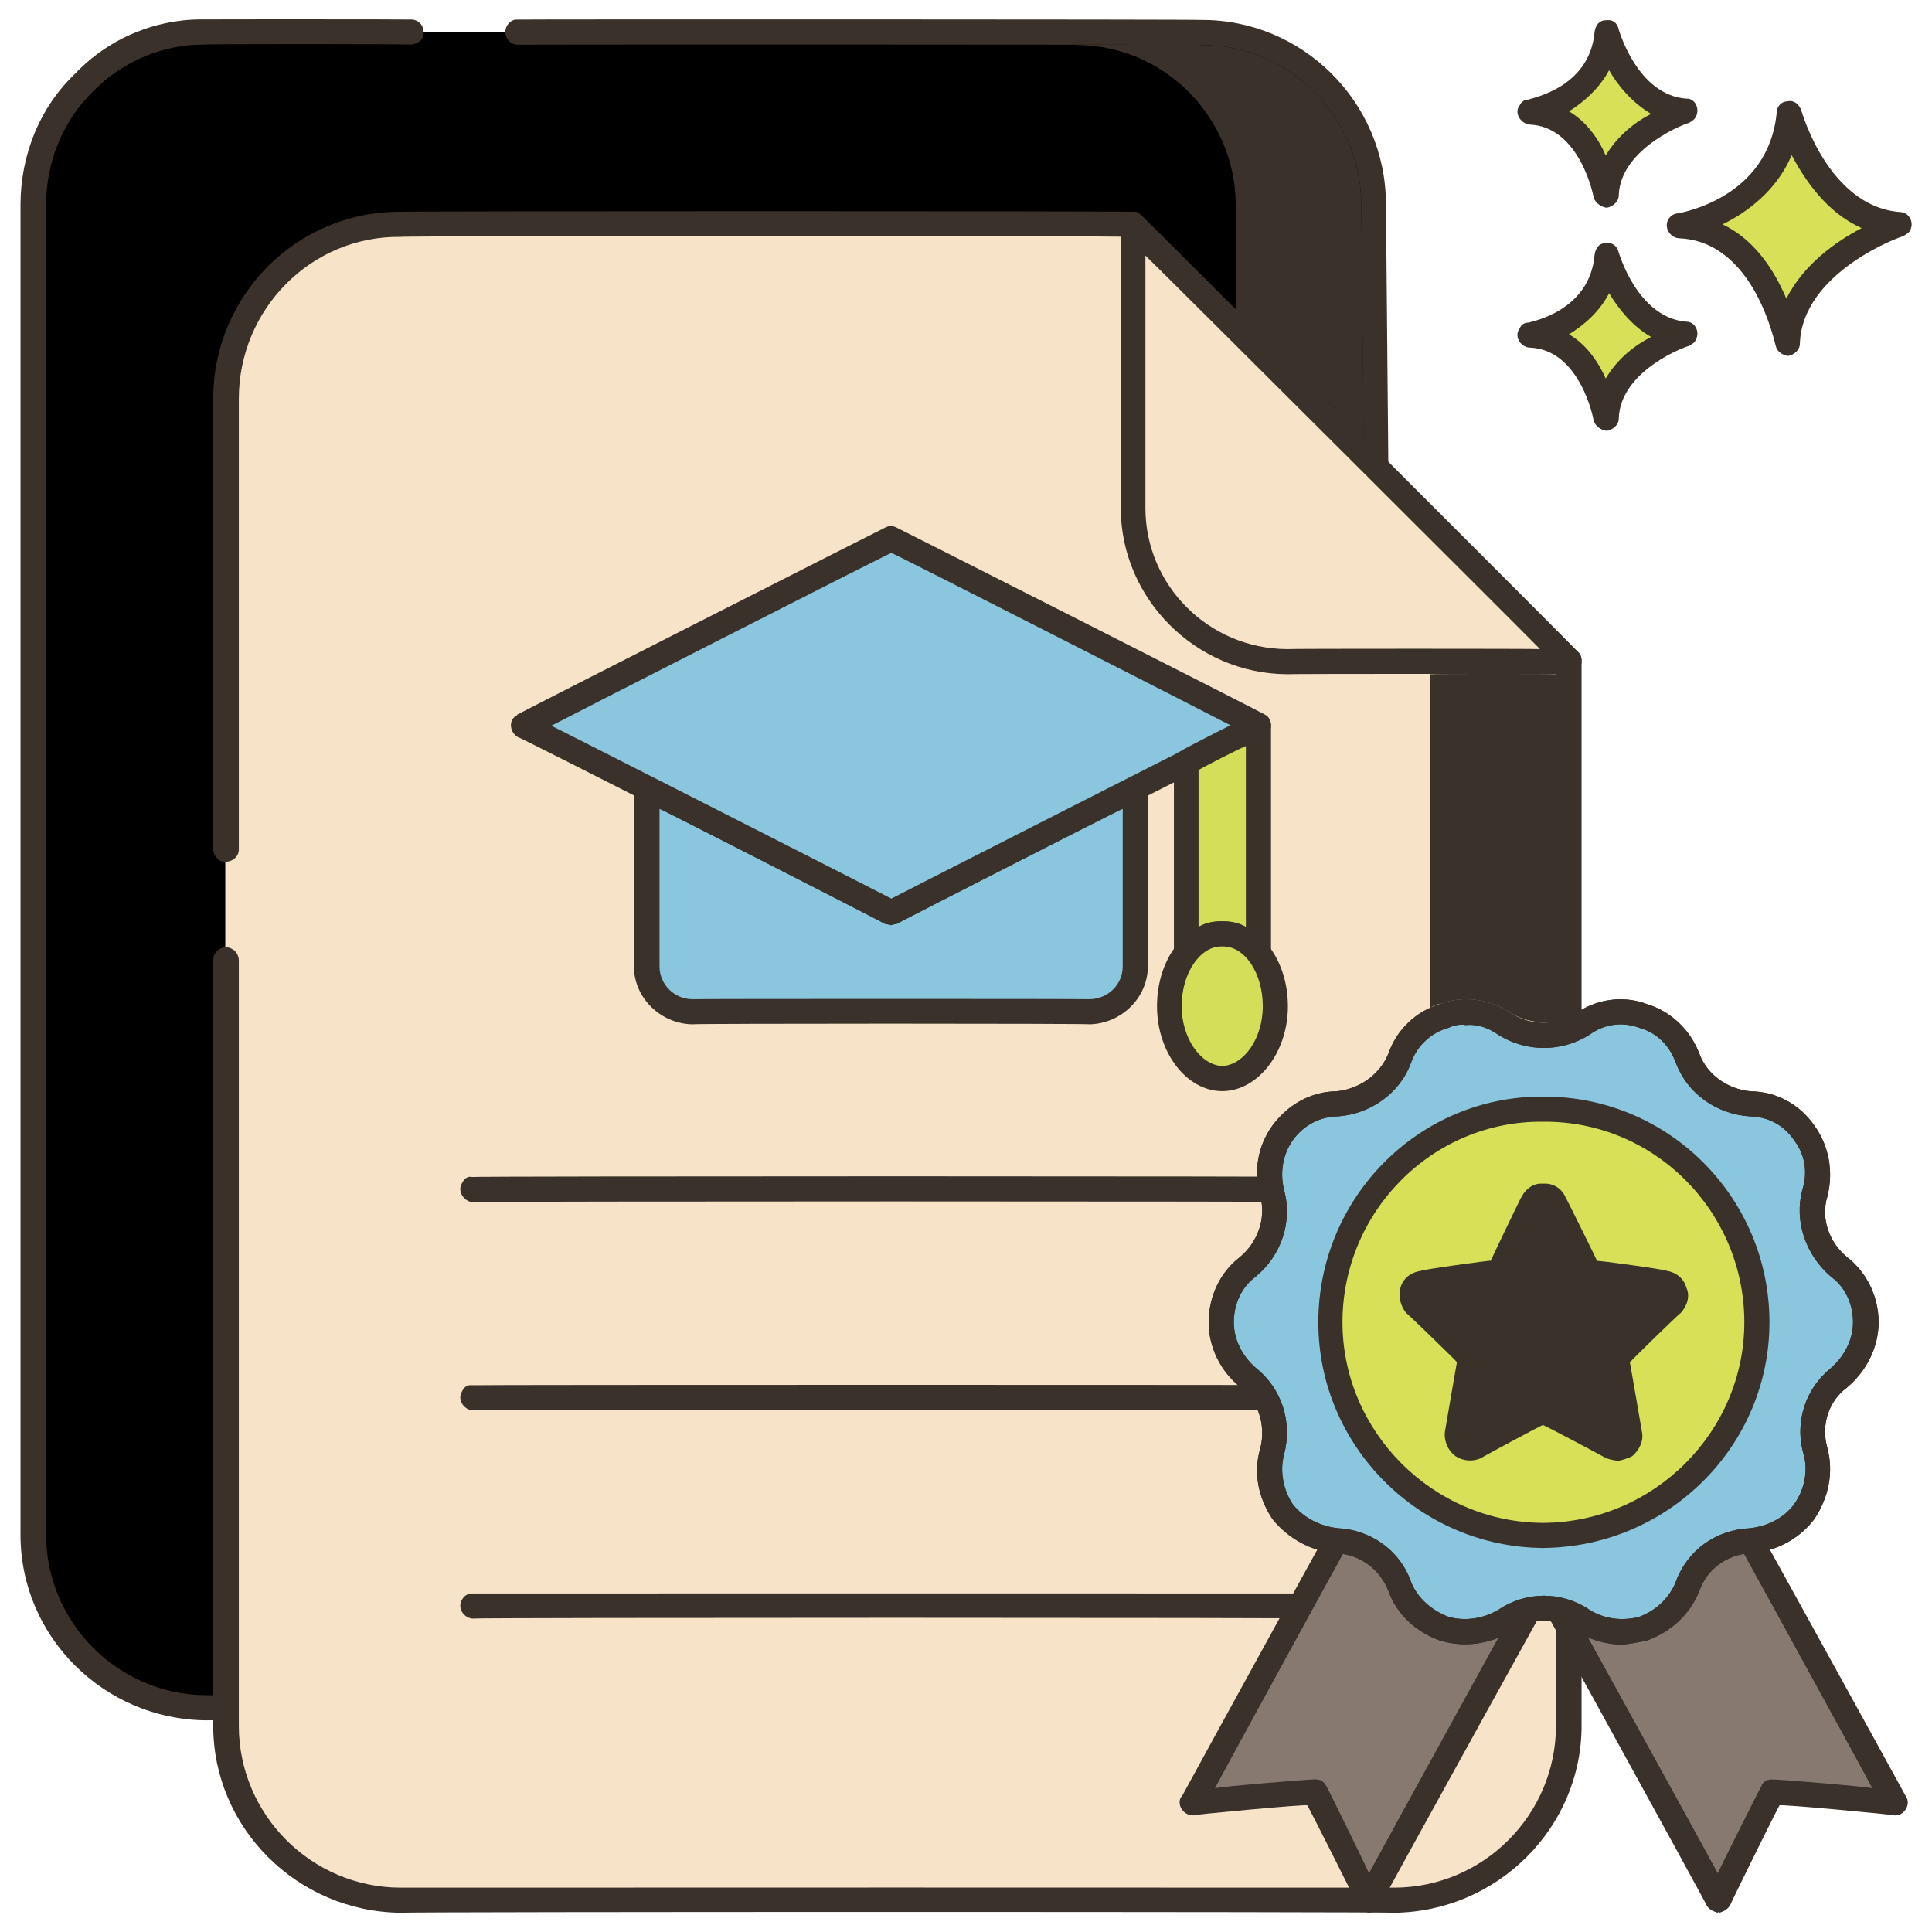<svg xmlns="http://www.w3.org/2000/svg" version="1.1" xmlns:xlink="http://www.w3.org/1999/xlink" width="100%" height="100%" id="svgWorkerArea" viewBox="0 0 400 400" xmlns:artdraw="https://artdraw.muisca.co" style="background: white;"><defs id="defsdoc"><pattern id="patternBool" x="0" y="0" width="10" height="10" patternUnits="userSpaceOnUse" patternTransform="rotate(35)"><circle cx="5" cy="5" r="4" style="stroke: none;fill: #ff000070;"></circle></pattern></defs><g id="fileImp-991056959" class="cosito"><path id="pathImp-584060167" class="grouped" d="M85.046 6.644C85.046 6.592 42.646 6.492 42.646 6.623 23.046 6.492 6.946 22.492 6.946 42.408 6.946 42.192 6.946 317.692 6.946 317.791 6.946 337.392 23.046 353.392 42.646 353.576 42.646 353.392 249.146 353.392 249.146 353.576 268.946 353.392 284.946 337.392 284.946 317.791 284.946 317.692 284.946 96.792 284.946 96.921 284.946 96.792 284.446 41.992 284.446 42.173 284.346 22.292 268.346 6.592 248.646 6.731 248.646 6.592 107.146 6.592 107.146 6.658 107.146 6.592 85.046 6.592 85.046 6.644 85.046 6.592 85.046 6.592 85.046 6.644"></path><path id="pathImp-131992809" class="grouped" style="fill:#3a312a; " d="M249.146 356.174C249.146 355.992 42.646 355.992 42.646 356.174 21.546 355.992 4.246 338.892 4.246 317.791 4.246 317.692 4.246 42.192 4.246 42.41 4.246 32.092 8.246 22.192 15.546 15.261 22.646 7.792 32.546 3.792 42.646 4.025 42.646 3.992 42.646 3.992 42.646 4.025 42.646 3.992 85.046 3.992 85.046 4.047 87.146 3.992 88.246 6.092 87.446 7.946 86.946 8.692 86.146 9.092 85.046 9.244 85.046 9.092 85.046 9.092 85.046 9.244 85.046 9.092 42.646 9.092 42.646 9.222 42.646 9.092 42.646 9.092 42.646 9.222 33.946 9.092 25.446 12.592 19.246 18.935 13.046 24.992 9.546 33.492 9.546 42.41 9.546 42.192 9.546 317.692 9.546 317.793 9.546 335.892 24.446 350.892 42.646 350.977 42.646 350.892 249.146 350.892 249.146 350.977 267.446 350.892 282.346 335.892 282.346 317.793 282.346 317.692 282.346 96.792 282.346 96.92 282.346 96.792 281.846 42.092 281.846 42.197 281.646 23.992 266.846 9.192 248.646 9.327 248.646 9.192 107.146 9.192 107.146 9.257 105.146 9.192 104.046 6.992 104.946 5.358 105.446 4.492 106.246 3.992 107.146 4.059 107.146 3.992 107.146 3.992 107.146 4.059 107.146 3.992 248.646 3.992 248.646 4.132 269.646 3.992 286.846 21.092 286.946 42.147 286.946 41.992 287.446 96.792 287.446 96.895 287.446 96.792 287.446 317.692 287.446 317.793 287.446 338.892 270.346 355.992 249.146 356.174 249.146 355.992 249.146 355.992 249.146 356.174"></path><path id="pathImp-308165905" class="grouped" style="fill:#3a312a; fill:#f7e3c7; " d="M46.646 198.793C46.646 198.692 46.646 357.192 46.646 357.293 46.646 377.192 62.946 393.392 82.946 393.42 82.946 393.392 288.646 393.392 288.646 393.42 308.646 393.392 324.846 377.192 324.846 357.293 324.846 357.192 324.846 136.492 324.846 136.765 324.846 136.492 234.546 46.192 234.546 46.448 234.546 46.192 82.946 46.192 82.946 46.448 62.946 46.192 46.646 62.492 46.646 82.576 46.646 82.492 46.646 198.692 46.646 198.793 46.646 198.692 46.646 198.692 46.646 198.793"></path><path id="pathImp-28661538" class="grouped" style="fill:#3a312a; fill:#f7e3c7; fill:#3a312a; " d="M288.646 396.018C288.646 395.792 82.946 395.792 82.946 396.018 61.546 395.792 44.146 378.492 44.146 357.293 44.146 357.192 44.146 198.692 44.146 198.793 44.146 196.692 46.446 195.392 48.146 196.543 48.746 196.792 49.446 197.792 49.446 198.793 49.446 198.692 49.446 357.192 49.446 357.293 49.446 375.692 64.446 390.792 82.946 390.821 82.946 390.792 288.646 390.792 288.646 390.821 307.146 390.792 322.146 375.692 322.146 357.293 322.146 357.192 322.146 137.792 322.146 137.839 322.146 137.792 233.446 48.792 233.446 49.045 233.446 48.792 82.946 48.792 82.946 49.045 64.446 48.792 49.446 63.992 49.446 82.574 49.446 82.492 49.446 175.792 49.446 175.897 49.446 177.792 47.246 178.992 45.446 178.147 44.646 177.492 44.146 176.692 44.146 175.897 44.146 175.792 44.146 82.492 44.146 82.574 44.146 61.092 61.546 43.692 82.946 43.849 82.946 43.692 234.546 43.692 234.546 43.849 235.146 43.692 235.746 43.992 236.246 44.612 236.246 44.492 326.646 134.792 326.646 134.929 327.146 135.292 327.446 135.992 327.446 136.767 327.446 136.492 327.446 357.192 327.446 357.297 327.446 378.492 309.946 395.792 288.646 396.018 288.646 395.792 288.646 395.792 288.646 396.018"></path><path id="pathImp-852226206" class="grouped" style="fill:#3a312a; fill:#f7e3c7; fill:#3a312a; fill:#3a312a; " d="M273.646 248.884C273.646 248.692 97.746 248.692 97.746 248.884 95.946 248.692 94.646 246.492 95.646 244.986 96.146 243.892 96.946 243.492 97.746 243.687 97.746 243.492 273.646 243.492 273.646 243.687 275.646 243.492 276.946 245.692 275.946 247.584 275.446 248.292 274.646 248.692 273.646 248.884 273.646 248.692 273.646 248.692 273.646 248.884M273.646 291.997C273.646 291.792 97.746 291.792 97.746 291.997 95.946 291.792 94.646 289.692 95.646 288.099 96.146 286.992 96.946 286.692 97.746 286.8 97.746 286.692 273.646 286.692 273.646 286.8 275.646 286.692 276.946 288.792 275.946 290.697 275.446 291.392 274.646 291.792 273.646 291.997 273.646 291.792 273.646 291.792 273.646 291.997M273.646 335.108C273.646 334.892 97.746 334.892 97.746 335.108 95.946 334.892 94.646 332.892 95.646 331.21 96.146 330.292 96.946 329.892 97.746 329.91 97.746 329.892 273.646 329.892 273.646 329.91 275.646 329.892 276.946 331.892 275.946 333.808 275.446 334.492 274.646 334.892 273.646 335.108 273.646 334.892 273.646 334.892 273.646 335.108"></path><path id="pathImp-748074935" class="grouped" style="fill:#3a312a; fill:#f7e3c7; fill:#3a312a; fill:#3a312a; fill:#f7e3c7; " d="M324.846 136.765C324.846 136.492 324.846 136.792 324.846 136.989 324.846 136.792 266.446 136.792 266.446 136.989 248.946 136.792 234.646 122.492 234.646 105.183 234.646 104.992 234.646 46.592 234.646 46.635 234.646 46.592 324.846 136.492 324.846 136.765 324.846 136.492 324.846 136.492 324.846 136.765"></path><path id="pathImp-223309440" class="grouped" style="fill:#3a312a; fill:#f7e3c7; fill:#3a312a; fill:#3a312a; fill:#f7e3c7; fill:#3a312a; " d="M324.846 139.587C324.846 139.492 266.446 139.492 266.446 139.587 247.646 139.492 232.046 123.992 232.046 105.183 232.046 104.992 232.046 46.592 232.046 46.635 232.046 44.492 234.146 43.192 235.946 44.388 236.146 44.292 236.246 44.492 236.546 44.797 236.546 44.692 326.646 134.792 326.646 134.927 327.146 135.292 327.446 135.992 327.446 136.765 327.446 136.492 327.446 136.792 327.446 136.989 327.446 138.292 326.146 139.492 324.846 139.587 324.846 139.492 324.846 139.492 324.846 139.587M237.146 52.908C237.146 52.792 237.146 104.992 237.146 105.183 237.146 121.192 250.246 134.292 266.446 134.39 266.446 134.292 318.846 134.292 318.846 134.39 318.846 134.292 237.146 52.792 237.146 52.908 237.146 52.792 237.146 52.792 237.146 52.908"></path><path id="pathImp-65868686" class="grouped" style="fill:#3a312a; fill:#f7e3c7; fill:#3a312a; fill:#3a312a; fill:#f7e3c7; fill:#3a312a; fill:#d7e057; " d="M370.146 23.55C370.146 23.492 376.146 45.292 393.146 46.496 393.146 46.292 370.446 54.192 370.146 71.099 370.146 70.992 365.646 47.492 347.846 46.744 347.846 46.592 368.646 43.292 370.146 23.55 370.146 23.492 370.146 23.492 370.146 23.55"></path><path id="pathImp-257768083" class="grouped" style="fill:#3a312a; fill:#f7e3c7; fill:#3a312a; fill:#3a312a; fill:#f7e3c7; fill:#3a312a; fill:#d7e057; fill:#3a312a; " d="M370.146 73.698C368.946 73.492 367.846 72.692 367.646 71.588 367.446 71.292 363.346 49.992 347.646 49.339 345.646 49.192 344.446 46.992 345.446 45.345 345.946 44.592 346.646 44.192 347.446 44.173 348.146 43.992 366.146 40.992 367.846 23.33 367.846 21.992 368.846 20.992 370.146 20.962 371.346 20.692 372.446 21.492 372.946 22.871 372.946 22.792 378.446 42.792 393.446 43.905 395.346 43.992 396.446 46.192 395.346 47.932 395.146 48.192 394.446 48.692 393.946 48.953 393.946 48.792 373.146 56.192 372.646 71.16 372.646 72.492 371.446 73.492 370.146 73.698 370.146 73.492 370.146 73.492 370.146 73.698M356.646 46.45C363.446 49.692 367.446 56.192 369.846 61.826 373.446 54.692 380.146 49.992 385.446 47.227 378.146 43.992 373.646 37.192 370.946 32.116 367.846 39.492 361.646 43.992 356.646 46.45 356.646 46.192 356.646 46.192 356.646 46.45"></path><path id="pathImp-835930886" class="grouped" style="fill:#3a312a; fill:#f7e3c7; fill:#3a312a; fill:#3a312a; fill:#f7e3c7; fill:#3a312a; fill:#d7e057; fill:#3a312a; fill:#d7e057; " d="M332.646 52.967C332.646 52.792 336.946 68.292 348.946 69.197 348.946 68.992 332.946 74.692 332.646 86.598 332.646 86.292 329.446 69.792 316.846 69.372 316.846 69.292 331.646 66.992 332.646 52.967 332.646 52.792 332.646 52.792 332.646 52.967"></path><path id="pathImp-139547791" class="grouped" style="fill:#3a312a; fill:#f7e3c7; fill:#3a312a; fill:#3a312a; fill:#f7e3c7; fill:#3a312a; fill:#d7e057; fill:#3a312a; fill:#d7e057; fill:#3a312a; " d="M332.646 89.197C331.346 88.992 330.346 88.292 329.946 87.083 329.946 86.792 327.146 72.292 316.646 71.967 314.646 71.792 313.446 69.492 314.646 67.973 314.946 67.192 315.646 66.792 316.446 66.801 316.946 66.592 329.146 64.492 330.146 52.747 330.346 51.292 331.146 50.292 332.446 50.377 333.846 50.092 334.846 50.992 335.146 52.286 335.146 52.192 338.946 65.792 349.146 66.606 350.946 66.592 352.146 68.792 350.946 70.632 350.846 70.992 350.146 71.292 349.646 71.655 349.646 71.492 335.446 76.492 335.146 86.659 335.146 87.992 333.946 88.992 332.646 89.197 332.646 88.992 332.646 88.992 332.646 89.197M324.846 69.228C328.446 71.292 330.946 74.992 332.446 78.373 334.846 74.292 338.446 71.492 341.846 69.76 337.846 67.492 334.946 63.692 333.146 60.709 331.146 64.592 327.946 67.292 324.846 69.228 324.846 69.192 324.846 69.192 324.846 69.228"></path><path id="pathImp-945044640" class="grouped" style="fill:#3a312a; fill:#f7e3c7; fill:#3a312a; fill:#3a312a; fill:#f7e3c7; fill:#3a312a; fill:#d7e057; fill:#3a312a; fill:#d7e057; fill:#3a312a; fill:#d7e057; " d="M332.646 6.786C332.646 6.692 336.946 22.092 348.946 23.018 348.946 22.792 332.946 28.292 332.646 40.419 332.646 40.192 329.446 23.692 316.846 23.193 316.846 23.092 331.646 20.692 332.646 6.786 332.646 6.692 332.646 6.692 332.646 6.786"></path><path id="pathImp-833152416" class="grouped" style="fill:#3a312a; fill:#f7e3c7; fill:#3a312a; fill:#3a312a; fill:#f7e3c7; fill:#3a312a; fill:#d7e057; fill:#3a312a; fill:#d7e057; fill:#3a312a; fill:#d7e057; fill:#3a312a; " d="M332.646 43.018C331.346 42.792 330.346 41.992 329.946 40.904 329.946 40.692 327.146 26.192 316.646 25.788 314.646 25.492 313.446 23.192 314.646 21.794 314.946 21.092 315.646 20.592 316.446 20.622 316.946 20.292 329.146 18.292 330.146 6.568 330.346 5.192 331.146 4.192 332.446 4.198 333.846 3.992 334.846 4.692 335.146 6.107 335.146 6.092 338.946 19.692 349.146 20.425 350.946 20.292 352.146 22.692 350.946 24.441 350.846 24.692 350.146 25.192 349.646 25.474 349.646 25.292 335.446 30.492 335.146 40.48 335.146 41.692 333.946 42.792 332.646 43.018 332.646 42.792 332.646 42.792 332.646 43.018M324.846 23.049C328.446 25.192 330.946 28.692 332.446 32.194 334.846 28.192 338.446 25.292 341.846 23.579 337.846 21.192 334.946 17.692 333.146 14.53 331.146 18.292 327.946 21.092 324.846 23.049 324.846 22.792 324.846 22.792 324.846 23.049"></path><path id="pathImp-860238429" class="grouped" style="fill:#3a312a; fill:#f7e3c7; fill:#3a312a; fill:#3a312a; fill:#f7e3c7; fill:#3a312a; fill:#d7e057; fill:#3a312a; fill:#d7e057; fill:#3a312a; fill:#d7e057; fill:#3a312a; fill:#87796f; " d="M283.446 393.42C283.446 393.392 272.146 370.892 272.146 371.031 272.146 370.892 246.746 372.992 246.746 373.269 246.746 372.992 291.146 292.392 291.146 292.655 291.146 292.392 327.846 312.692 327.846 312.805 327.846 312.692 283.446 393.392 283.446 393.42"></path><path id="pathImp-25984533" class="grouped" style="fill:#3a312a; fill:#f7e3c7; fill:#3a312a; fill:#3a312a; fill:#f7e3c7; fill:#3a312a; fill:#d7e057; fill:#3a312a; fill:#d7e057; fill:#3a312a; fill:#d7e057; fill:#3a312a; fill:#87796f; fill:#3a312a; " d="M283.446 396.02C283.446 395.792 283.446 395.792 283.446 396.02 282.446 395.792 281.446 395.292 281.146 394.579 281.146 394.392 270.646 373.492 270.646 373.775 270.646 373.492 247.046 375.692 247.046 375.859 245.146 375.892 243.646 373.892 244.446 372.175 244.646 371.992 244.646 371.892 244.646 372.017 244.646 371.892 288.946 291.292 288.946 291.401 289.646 289.892 291.146 289.492 292.446 290.378 292.446 290.292 329.146 310.392 329.146 310.529 330.346 311.192 330.846 312.692 330.146 314.058 330.146 313.892 285.646 394.392 285.646 394.674 285.146 395.392 284.446 395.792 283.446 396.02 283.446 395.792 283.446 395.792 283.446 396.02M272.146 368.433C273.346 368.292 274.146 368.892 274.646 369.874 274.646 369.692 283.446 387.692 283.446 387.822 283.446 387.692 324.146 313.692 324.146 313.826 324.146 313.692 292.146 295.892 292.146 296.183 292.146 295.892 251.546 369.992 251.546 370.253 251.546 369.992 271.946 368.292 271.946 368.441 272.146 368.292 272.146 368.292 272.146 368.433 272.146 368.292 272.146 368.292 272.146 368.433"></path><path id="pathImp-194571127" class="grouped" style="fill:#3a312a; fill:#f7e3c7; fill:#3a312a; fill:#3a312a; fill:#f7e3c7; fill:#3a312a; fill:#d7e057; fill:#3a312a; fill:#d7e057; fill:#3a312a; fill:#d7e057; fill:#3a312a; fill:#87796f; fill:#3a312a; fill:#87796f; " d="M355.646 393.42C355.646 393.392 366.846 370.892 366.846 371.031 366.846 370.892 392.346 372.992 392.346 373.269 392.346 372.992 347.946 292.392 347.946 292.655 347.946 292.392 311.346 312.692 311.346 312.805 311.346 312.692 355.646 393.392 355.646 393.42"></path><path id="pathImp-657136276" class="grouped" style="fill:#3a312a; fill:#f7e3c7; fill:#3a312a; fill:#3a312a; fill:#f7e3c7; fill:#3a312a; fill:#d7e057; fill:#3a312a; fill:#d7e057; fill:#3a312a; fill:#d7e057; fill:#3a312a; fill:#87796f; fill:#3a312a; fill:#87796f; fill:#3a312a; " d="M355.646 396.02C354.846 395.792 353.946 395.392 353.446 394.676 353.446 394.392 309.146 313.892 309.146 314.06 308.446 312.692 308.846 311.192 310.146 310.531 310.146 310.392 346.646 290.292 346.646 290.38 347.946 289.492 349.446 289.892 350.146 291.402 350.146 291.292 394.646 371.892 394.646 372.018 395.646 373.492 394.346 375.892 392.346 375.871 392.146 375.692 392.146 375.692 392.146 375.861 392.146 375.692 368.446 373.492 368.446 373.777 368.446 373.492 358.146 394.392 358.146 394.58 357.646 395.292 356.846 395.792 355.946 396.022 355.946 395.892 355.646 395.792 355.646 396.02 355.646 395.792 355.646 395.792 355.646 396.02M314.846 313.826C314.846 313.692 355.646 387.692 355.646 387.822 355.646 387.692 364.646 369.692 364.646 369.874 364.946 368.792 366.146 368.292 367.146 368.443 367.146 368.292 387.646 369.992 387.646 370.255 387.646 369.992 346.946 295.892 346.946 296.185 346.946 295.892 314.846 313.692 314.846 313.826 314.846 313.692 314.846 313.692 314.846 313.826"></path><path id="pathImp-847592026" class="grouped" style="fill:#3a312a; fill:#f7e3c7; fill:#3a312a; fill:#3a312a; fill:#f7e3c7; fill:#3a312a; fill:#d7e057; fill:#3a312a; fill:#d7e057; fill:#3a312a; fill:#d7e057; fill:#3a312a; fill:#87796f; fill:#3a312a; fill:#87796f; fill:#3a312a; fill:#8ac6dd; " d="M380.846 285.187C380.846 284.892 380.846 284.892 380.846 285.213 376.146 288.692 374.346 294.692 375.946 300.48 375.946 300.292 375.946 300.392 375.946 300.513 378.346 309.392 371.646 318.392 362.446 318.991 362.446 318.892 362.446 318.892 362.446 318.993 356.446 318.992 351.446 322.892 349.346 328.442 346.146 336.892 335.446 340.492 327.646 335.504 327.646 335.392 327.646 335.392 327.646 335.502 322.646 332.192 316.446 332.192 311.646 335.502 311.646 335.392 311.646 335.392 311.646 335.504 303.646 340.492 293.146 336.892 289.846 328.442 287.846 322.892 282.646 318.992 276.846 318.993 276.846 318.892 276.846 318.892 276.846 318.991 267.446 318.392 260.946 309.392 263.446 300.513 263.446 300.392 263.446 300.292 263.446 300.48 264.946 294.692 262.946 288.692 258.446 285.213 258.446 284.892 258.446 284.892 258.446 285.188 251.146 279.192 251.146 267.992 258.446 262.348 258.446 262.192 258.446 262.192 258.446 262.322 262.946 258.392 264.946 252.392 263.446 247.054 263.446 246.892 263.446 246.892 263.446 247.022 260.946 237.892 267.446 228.892 276.846 228.543 276.846 228.392 276.846 228.392 276.846 228.541 282.646 228.192 287.846 224.392 289.846 219.093 293.146 210.192 303.646 206.792 311.646 212.03 311.646 211.892 311.646 211.892 311.646 212.032 316.446 214.992 322.646 214.992 327.646 212.032 327.646 211.892 327.646 211.892 327.646 212.03 335.446 206.792 346.146 210.192 349.346 219.093 351.446 224.392 356.446 228.192 362.446 228.541 362.446 228.392 362.446 228.392 362.446 228.543 371.646 228.892 378.346 237.892 375.946 247.022 375.946 246.892 375.946 246.892 375.946 247.054 374.346 252.392 376.146 258.392 380.846 262.322 380.846 262.192 380.846 262.192 380.846 262.348 388.146 267.992 388.146 279.192 380.846 285.187 380.846 284.892 380.846 284.892 380.846 285.187"></path><path id="pathImp-601250995" class="grouped" style="fill:#3a312a; fill:#f7e3c7; fill:#3a312a; fill:#3a312a; fill:#f7e3c7; fill:#3a312a; fill:#d7e057; fill:#3a312a; fill:#d7e057; fill:#3a312a; fill:#d7e057; fill:#3a312a; fill:#87796f; fill:#3a312a; fill:#87796f; fill:#3a312a; fill:#8ac6dd; fill:#3a312a; " d="M335.646 340.514C332.146 340.392 328.946 339.392 326.146 337.677 322.146 334.892 316.946 334.892 312.946 337.675 308.646 340.392 303.146 341.192 298.146 339.66 293.146 337.892 289.146 334.192 287.446 329.361 285.646 324.792 281.446 321.792 276.646 321.587 271.446 321.192 266.646 318.492 263.446 314.5 260.446 309.992 259.446 304.792 260.946 299.828 262.146 294.992 260.446 289.992 256.846 287.236 252.646 283.892 250.246 278.892 250.246 273.765 250.246 268.392 252.646 263.392 256.646 260.319 260.446 257.192 262.146 252.192 260.946 247.734 259.446 242.492 260.446 237.192 263.446 233.031 266.646 228.692 271.446 225.992 276.646 225.946 281.446 225.492 285.646 222.492 287.446 218.173 289.146 213.192 293.146 209.392 298.146 207.873 303.146 205.992 308.646 206.892 312.946 209.856 316.946 212.392 322.146 212.392 326.146 209.858 330.446 206.892 335.946 205.992 340.946 207.873 345.946 209.392 349.946 213.192 351.846 218.171 353.446 222.492 357.646 225.492 362.446 225.944 367.846 225.992 372.646 228.692 375.646 233.031 378.646 237.192 379.646 242.492 378.346 247.702 376.946 252.192 378.646 257.192 382.446 260.296 386.446 263.392 388.946 268.392 388.946 273.765 388.946 278.892 386.446 283.892 382.446 287.227 382.446 286.992 382.446 286.992 382.446 287.253 378.646 289.992 376.946 294.992 378.346 299.797 379.646 304.792 378.646 309.992 375.646 314.501 372.646 318.492 367.846 321.192 362.446 321.587 357.646 321.792 353.446 324.792 351.846 329.36 349.946 334.192 345.946 337.892 340.946 339.66 339.346 339.992 337.446 340.392 335.646 340.514 335.646 340.392 335.646 340.392 335.646 340.514M303.446 212.221C302.346 211.992 300.946 212.292 299.846 212.815 296.346 213.792 293.446 216.392 292.146 220.013 289.846 226.392 283.646 230.692 276.946 231.136 273.346 231.192 269.946 232.892 267.646 236.089 265.646 238.892 264.946 242.692 265.846 246.339 267.646 252.892 265.346 259.892 259.946 264.345 257.146 266.392 255.446 269.892 255.446 273.765 255.446 277.292 257.146 280.692 259.946 283.16 265.346 287.392 267.646 294.392 265.846 301.161 264.946 304.492 265.646 308.392 267.646 311.445 269.946 314.292 273.346 315.992 276.946 316.396 283.646 316.692 289.846 320.892 292.146 327.522 293.446 330.792 296.346 333.392 299.846 334.719 303.146 335.692 306.946 335.192 310.146 333.332 315.946 329.392 323.346 329.392 329.146 333.33 332.146 335.192 335.946 335.692 339.446 334.718 342.946 333.392 345.646 330.792 346.946 327.522 349.346 320.892 355.346 316.692 362.346 316.398 365.946 315.992 369.346 314.292 371.446 311.445 373.646 308.392 374.346 304.492 373.446 301.195 371.446 294.392 373.846 287.392 379.146 283.188 379.146 282.992 379.146 282.992 379.146 283.16 381.946 280.692 383.646 277.292 383.646 273.765 383.646 269.892 381.946 266.392 379.146 264.373 373.846 259.892 371.446 252.892 373.146 246.37 374.346 242.692 373.646 238.892 371.446 236.085 369.346 232.892 365.946 231.192 362.346 231.136 355.346 230.692 349.346 226.392 346.946 220.011 345.646 216.392 342.946 213.792 339.446 212.813 335.946 211.492 332.146 211.992 329.146 214.199 323.346 217.892 315.946 217.892 310.146 214.201 308.146 212.792 305.846 211.992 303.446 212.221 303.446 211.992 303.446 211.992 303.446 212.221"></path><path id="pathImp-390208856" class="grouped" style="fill:#3a312a; fill:#f7e3c7; fill:#3a312a; fill:#3a312a; fill:#f7e3c7; fill:#3a312a; fill:#d7e057; fill:#3a312a; fill:#d7e057; fill:#3a312a; fill:#d7e057; fill:#3a312a; fill:#87796f; fill:#3a312a; fill:#87796f; fill:#3a312a; fill:#8ac6dd; fill:#3a312a; fill:#3a312a; " d="M335.646 340.514C332.146 340.392 328.946 339.392 326.146 337.677 322.146 334.892 316.946 334.892 312.946 337.675 308.646 340.392 303.146 341.192 298.146 339.66 293.146 337.892 289.146 334.192 287.446 329.361 285.646 324.792 281.446 321.792 276.646 321.587 271.446 321.192 266.646 318.492 263.446 314.5 260.446 309.992 259.446 304.792 260.946 299.828 262.146 294.992 260.446 289.992 256.846 287.236 252.646 283.892 250.246 278.892 250.246 273.765 250.246 268.392 252.646 263.392 256.646 260.319 260.446 257.192 262.146 252.192 260.946 247.734 259.446 242.492 260.446 237.192 263.446 233.031 266.646 228.692 271.446 225.992 276.646 225.946 281.446 225.492 285.646 222.492 287.446 218.173 289.146 213.192 293.146 209.392 298.146 207.873 303.146 205.992 308.646 206.892 312.946 209.856 316.946 212.392 322.146 212.392 326.146 209.858 330.446 206.892 335.946 205.992 340.946 207.873 345.946 209.392 349.946 213.192 351.846 218.171 353.446 222.492 357.646 225.492 362.446 225.944 367.846 225.992 372.646 228.692 375.646 233.031 378.646 237.192 379.646 242.492 378.346 247.702 376.946 252.192 378.646 257.192 382.446 260.296 386.446 263.392 388.946 268.392 388.946 273.765 388.946 278.892 386.446 283.892 382.446 287.227 382.446 286.992 382.446 286.992 382.446 287.253 378.646 289.992 376.946 294.992 378.346 299.797 379.646 304.792 378.646 309.992 375.646 314.501 372.646 318.492 367.846 321.192 362.446 321.587 357.646 321.792 353.446 324.792 351.846 329.36 349.946 334.192 345.946 337.892 340.946 339.66 339.346 339.992 337.446 340.392 335.646 340.514 335.646 340.392 335.646 340.392 335.646 340.514M303.446 212.221C302.346 211.992 300.946 212.292 299.846 212.815 296.346 213.792 293.446 216.392 292.146 220.013 289.846 226.392 283.646 230.692 276.946 231.136 273.346 231.192 269.946 232.892 267.646 236.089 265.646 238.892 264.946 242.692 265.846 246.339 267.646 252.892 265.346 259.892 259.946 264.345 257.146 266.392 255.446 269.892 255.446 273.765 255.446 277.292 257.146 280.692 259.946 283.16 265.346 287.392 267.646 294.392 265.846 301.161 264.946 304.492 265.646 308.392 267.646 311.445 269.946 314.292 273.346 315.992 276.946 316.396 283.646 316.692 289.846 320.892 292.146 327.522 293.446 330.792 296.346 333.392 299.846 334.719 303.146 335.692 306.946 335.192 310.146 333.332 315.946 329.392 323.346 329.392 329.146 333.33 332.146 335.192 335.946 335.692 339.446 334.718 342.946 333.392 345.646 330.792 346.946 327.522 349.346 320.892 355.346 316.692 362.346 316.398 365.946 315.992 369.346 314.292 371.446 311.445 373.646 308.392 374.346 304.492 373.446 301.195 371.446 294.392 373.846 287.392 379.146 283.188 379.146 282.992 379.146 282.992 379.146 283.16 381.946 280.692 383.646 277.292 383.646 273.765 383.646 269.892 381.946 266.392 379.146 264.373 373.846 259.892 371.446 252.892 373.146 246.37 374.346 242.692 373.646 238.892 371.446 236.085 369.346 232.892 365.946 231.192 362.346 231.136 355.346 230.692 349.346 226.392 346.946 220.011 345.646 216.392 342.946 213.792 339.446 212.813 335.946 211.492 332.146 211.992 329.146 214.199 323.346 217.892 315.946 217.892 310.146 214.201 308.146 212.792 305.846 211.992 303.446 212.221 303.446 211.992 303.446 211.992 303.446 212.221"></path><path id="circleImp-774971990" class="grouped" style="fill:#3a312a; fill:#f7e3c7; fill:#3a312a; fill:#3a312a; fill:#f7e3c7; fill:#3a312a; fill:#d7e057; fill:#3a312a; fill:#d7e057; fill:#3a312a; fill:#d7e057; fill:#3a312a; fill:#87796f; fill:#3a312a; fill:#87796f; fill:#3a312a; fill:#8ac6dd; fill:#3a312a; fill:#3a312a; fill:#d7e057; " d="M312.446 317.322C288.446 313.292 272.146 290.692 275.946 266.699 279.946 242.492 302.646 226.192 326.646 230.213 350.846 233.892 367.146 256.692 363.146 280.837 359.346 304.792 336.446 320.992 312.446 317.322 312.446 317.192 312.446 317.192 312.446 317.322"></path><path id="pathImp-948343198" class="grouped" style="fill:#3a312a; fill:#f7e3c7; fill:#3a312a; fill:#3a312a; fill:#f7e3c7; fill:#3a312a; fill:#d7e057; fill:#3a312a; fill:#d7e057; fill:#3a312a; fill:#d7e057; fill:#3a312a; fill:#87796f; fill:#3a312a; fill:#87796f; fill:#3a312a; fill:#8ac6dd; fill:#3a312a; fill:#3a312a; fill:#d7e057; fill:#3a312a; " d="M319.446 320.49C293.846 320.292 272.946 299.392 272.946 273.765 272.946 247.892 293.846 226.892 319.446 227.042 345.346 226.892 366.346 247.892 366.346 273.765 366.346 299.392 345.346 320.292 319.446 320.49 319.446 320.292 319.446 320.292 319.446 320.49M319.446 232.241C296.646 231.992 277.946 250.792 277.946 273.767 277.946 296.392 296.646 315.192 319.446 315.295 342.446 315.192 361.146 296.392 361.146 273.767 361.146 250.792 342.446 231.992 319.446 232.241 319.446 231.992 319.446 231.992 319.446 232.241"></path><path id="pathImp-713291944" class="grouped" style="fill:#3a312a; fill:#f7e3c7; fill:#3a312a; fill:#3a312a; fill:#f7e3c7; fill:#3a312a; fill:#d7e057; fill:#3a312a; fill:#d7e057; fill:#3a312a; fill:#d7e057; fill:#3a312a; fill:#87796f; fill:#3a312a; fill:#87796f; fill:#3a312a; fill:#8ac6dd; fill:#3a312a; fill:#3a312a; fill:#d7e057; fill:#3a312a; " d="M321.946 249.074C321.946 248.892 328.346 261.892 328.346 262.218 328.646 262.792 329.346 263.392 330.346 263.596 330.346 263.392 344.846 265.492 344.846 265.705 346.946 265.792 347.646 268.392 346.146 270.004 346.146 269.892 335.646 279.992 335.646 280.236 335.146 280.692 334.646 281.392 334.946 282.467 334.946 282.292 337.446 296.792 337.446 296.913 337.646 298.892 335.646 300.392 333.846 299.57 333.846 299.392 320.646 292.492 320.646 292.75 320.146 292.192 319.146 292.192 318.446 292.75 318.446 292.492 305.446 299.392 305.446 299.57 303.646 300.392 301.446 298.892 301.846 296.913 301.846 296.792 304.346 282.292 304.346 282.467 304.446 281.392 304.146 280.692 303.446 280.236 303.446 279.992 292.946 269.892 292.946 270.004 291.646 268.392 292.446 265.792 294.446 265.705 294.446 265.492 308.946 263.392 308.946 263.596 309.646 263.392 310.446 262.792 310.846 262.218 310.846 261.892 317.346 248.892 317.346 249.074 318.146 247.192 320.946 247.192 321.946 249.074 321.946 248.892 321.946 248.892 321.946 249.074"></path><path id="pathImp-539774752" class="grouped" style="fill:#3a312a; fill:#f7e3c7; fill:#3a312a; fill:#3a312a; fill:#f7e3c7; fill:#3a312a; fill:#d7e057; fill:#3a312a; fill:#d7e057; fill:#3a312a; fill:#d7e057; fill:#3a312a; fill:#87796f; fill:#3a312a; fill:#87796f; fill:#3a312a; fill:#8ac6dd; fill:#3a312a; fill:#3a312a; fill:#d7e057; fill:#3a312a; fill:#3a312a; " d="M334.946 302.462C333.946 302.292 333.346 302.192 332.446 301.869 332.446 301.792 319.446 294.892 319.446 295.047 319.446 294.892 306.646 301.792 306.646 301.869 304.946 302.692 302.846 302.492 301.346 301.476 299.646 300.192 298.946 298.192 299.146 296.469 299.146 296.392 301.646 281.892 301.646 282.023 301.646 281.892 291.146 271.692 291.146 271.863 289.946 270.392 289.446 268.292 289.946 266.616 290.446 264.692 292.146 263.392 294.146 263.132 294.146 262.892 308.646 260.892 308.646 261.024 308.646 260.892 314.946 247.792 314.946 247.924 315.946 245.992 317.646 244.892 319.446 245.073 319.446 244.892 319.446 244.892 319.446 245.073 321.446 244.892 323.346 245.992 324.146 247.924 324.146 247.792 330.646 260.892 330.646 261.067 330.646 260.892 345.146 262.892 345.146 263.132 346.946 263.392 348.646 264.692 349.146 266.616 349.946 268.292 349.346 270.392 347.946 271.863 347.946 271.692 337.446 281.892 337.446 282.093 337.446 281.892 339.946 296.392 339.946 296.469 340.346 298.192 339.446 300.192 337.946 301.476 337.146 301.892 335.946 302.292 334.946 302.462 334.946 302.292 334.946 302.292 334.946 302.462M319.446 250.219C319.446 250.192 313.146 263.192 313.146 263.368 312.446 264.792 310.946 265.792 309.446 266.167 309.446 265.992 294.946 268.192 294.946 268.276 294.946 268.192 305.346 278.292 305.346 278.372 306.646 279.392 307.146 280.992 306.946 282.903 306.946 282.792 304.446 297.192 304.446 297.349 304.446 297.192 317.146 290.392 317.146 290.446 318.646 289.492 320.446 289.492 321.946 290.446 321.946 290.392 334.946 297.192 334.946 297.268 334.946 297.192 332.346 282.792 332.346 282.905 332.146 280.992 332.646 279.392 333.846 278.375 333.846 278.292 344.446 267.992 344.446 268.144 344.446 267.992 329.946 265.992 329.946 266.169 328.146 265.792 326.646 264.792 325.946 263.368 325.946 263.192 319.446 250.192 319.446 250.219 319.446 250.192 319.446 250.192 319.446 250.219"></path><path id="pathImp-361260816" class="grouped" style="fill:#3a312a; fill:#f7e3c7; fill:#3a312a; fill:#3a312a; fill:#f7e3c7; fill:#3a312a; fill:#d7e057; fill:#3a312a; fill:#d7e057; fill:#3a312a; fill:#d7e057; fill:#3a312a; fill:#87796f; fill:#3a312a; fill:#87796f; fill:#3a312a; fill:#8ac6dd; fill:#3a312a; fill:#3a312a; fill:#d7e057; fill:#3a312a; fill:#3a312a; fill:#8ac6dd; " d="M235.046 163.24C235.046 162.992 235.046 199.892 235.046 200.101 235.046 205.192 230.746 209.392 225.646 209.473 225.646 209.392 143.246 209.392 143.246 209.473 138.146 209.392 133.946 205.192 133.946 200.101 133.946 199.892 133.946 162.992 133.946 163.24 133.946 162.992 184.546 188.792 184.546 188.964 184.546 188.792 235.046 162.992 235.046 163.24 235.046 162.992 235.046 162.992 235.046 163.24"></path><path id="pathImp-600121416" class="grouped" style="fill:#3a312a; fill:#f7e3c7; fill:#3a312a; fill:#3a312a; fill:#f7e3c7; fill:#3a312a; fill:#d7e057; fill:#3a312a; fill:#d7e057; fill:#3a312a; fill:#d7e057; fill:#3a312a; fill:#87796f; fill:#3a312a; fill:#87796f; fill:#3a312a; fill:#8ac6dd; fill:#3a312a; fill:#3a312a; fill:#d7e057; fill:#3a312a; fill:#3a312a; fill:#8ac6dd; fill:#3a312a; " d="M225.646 212.071C225.646 211.892 143.246 211.892 143.246 212.071 136.646 211.892 131.246 206.492 131.246 200.101 131.246 199.892 131.246 162.992 131.246 163.242 131.246 161.192 133.446 159.992 135.146 160.926 135.146 160.792 184.546 185.992 184.546 186.05 184.546 185.992 233.746 160.792 233.746 160.926 235.546 159.992 237.646 161.192 237.646 163.242 237.646 162.992 237.646 199.892 237.646 200.101 237.646 206.492 232.246 211.892 225.646 212.071 225.646 211.892 225.646 211.892 225.646 212.071M136.546 167.478C136.546 167.292 136.546 199.892 136.546 200.101 136.546 203.792 139.546 206.792 143.246 206.875 143.246 206.792 225.646 206.792 225.646 206.875 229.446 206.792 232.446 203.792 232.446 200.101 232.446 199.892 232.446 167.292 232.446 167.478 232.446 167.292 185.646 191.192 185.646 191.28 184.746 191.492 184.146 191.492 183.246 191.28 183.246 191.192 136.546 167.292 136.546 167.478 136.546 167.292 136.546 167.292 136.546 167.478"></path><path id="pathImp-677991438" class="grouped" style="fill:#3a312a; fill:#f7e3c7; fill:#3a312a; fill:#3a312a; fill:#f7e3c7; fill:#3a312a; fill:#d7e057; fill:#3a312a; fill:#d7e057; fill:#3a312a; fill:#d7e057; fill:#3a312a; fill:#87796f; fill:#3a312a; fill:#87796f; fill:#3a312a; fill:#8ac6dd; fill:#3a312a; fill:#3a312a; fill:#d7e057; fill:#3a312a; fill:#3a312a; fill:#8ac6dd; fill:#3a312a; fill:#8ac6dd; " d="M184.546 111.556C184.546 111.292 108.446 150.192 108.446 150.26 108.446 150.192 184.546 188.792 184.546 188.964 184.546 188.792 260.646 150.192 260.646 150.26 260.646 150.192 184.546 111.292 184.546 111.556"></path><path id="pathImp-304450330" class="grouped" style="fill:#3a312a; fill:#f7e3c7; fill:#3a312a; fill:#3a312a; fill:#f7e3c7; fill:#3a312a; fill:#d7e057; fill:#3a312a; fill:#d7e057; fill:#3a312a; fill:#d7e057; fill:#3a312a; fill:#87796f; fill:#3a312a; fill:#87796f; fill:#3a312a; fill:#8ac6dd; fill:#3a312a; fill:#3a312a; fill:#d7e057; fill:#3a312a; fill:#3a312a; fill:#8ac6dd; fill:#3a312a; fill:#8ac6dd; fill:#3a312a; " d="M184.546 191.562C184.146 191.492 183.646 191.292 183.246 191.28 183.246 191.192 107.146 152.292 107.146 152.575 105.446 151.492 105.246 148.992 107.046 148.087 107.046 147.992 107.146 147.792 107.146 147.942 107.146 147.792 183.246 109.192 183.246 109.238 184.146 108.792 184.746 108.792 185.646 109.238 185.646 109.192 261.846 147.792 261.846 147.942 263.446 148.792 263.646 151.192 261.946 152.43 261.946 152.292 261.846 152.292 261.846 152.575 261.846 152.292 185.646 191.192 185.646 191.28 185.146 191.292 184.746 191.492 184.546 191.562 184.546 191.492 184.546 191.492 184.546 191.562M114.146 150.258C114.146 150.192 184.546 185.992 184.546 186.048 184.546 185.992 254.946 150.192 254.946 150.258 254.946 150.192 184.546 114.292 184.546 114.47 184.546 114.292 114.146 150.192 114.146 150.258 114.146 150.192 114.146 150.192 114.146 150.258"></path><path id="pathImp-791908760" class="grouped" style="fill:#3a312a; fill:#f7e3c7; fill:#3a312a; fill:#3a312a; fill:#f7e3c7; fill:#3a312a; fill:#d7e057; fill:#3a312a; fill:#d7e057; fill:#3a312a; fill:#d7e057; fill:#3a312a; fill:#87796f; fill:#3a312a; fill:#87796f; fill:#3a312a; fill:#8ac6dd; fill:#3a312a; fill:#3a312a; fill:#d7e057; fill:#3a312a; fill:#3a312a; fill:#8ac6dd; fill:#3a312a; fill:#8ac6dd; fill:#3a312a; fill:#d5de58; " d="M260.646 150.26C260.646 150.192 260.646 197.192 260.646 197.402 258.646 194.792 255.946 193.192 253.046 193.355 250.146 193.192 247.646 194.792 245.646 197.402 245.646 197.192 245.646 157.792 245.646 157.87 245.646 157.792 260.646 150.192 260.646 150.26 260.646 150.192 260.646 150.192 260.646 150.26"></path><path id="pathImp-809704694" class="grouped" style="fill:#3a312a; fill:#f7e3c7; fill:#3a312a; fill:#3a312a; fill:#f7e3c7; fill:#3a312a; fill:#d7e057; fill:#3a312a; fill:#d7e057; fill:#3a312a; fill:#d7e057; fill:#3a312a; fill:#87796f; fill:#3a312a; fill:#87796f; fill:#3a312a; fill:#8ac6dd; fill:#3a312a; fill:#3a312a; fill:#d7e057; fill:#3a312a; fill:#3a312a; fill:#8ac6dd; fill:#3a312a; fill:#8ac6dd; fill:#3a312a; fill:#d5de58; fill:#3a312a; " d="M260.646 199.999C259.646 199.892 259.146 199.392 258.446 198.996 256.946 196.892 254.946 195.792 253.046 195.954 251.146 195.792 249.146 196.892 247.646 198.996 246.446 200.392 243.946 199.992 243.146 198.379 243.046 197.892 243.046 197.492 243.046 197.4 243.046 197.192 243.046 157.792 243.046 157.869 243.046 156.692 243.546 155.792 244.446 155.552 244.446 155.292 259.346 147.792 259.346 147.942 260.146 147.492 261.146 147.492 261.946 148.044 262.646 148.292 263.146 149.292 263.146 150.258 263.146 150.192 263.146 197.192 263.146 197.4 263.146 198.692 261.946 199.892 260.646 199.999 260.646 199.892 260.646 199.892 260.646 199.999M253.046 190.757C254.646 190.692 256.446 190.992 257.946 191.914 257.946 191.692 257.946 154.292 257.946 154.494 257.946 154.292 248.146 159.292 248.146 159.462 248.146 159.292 248.146 191.692 248.146 191.912 249.646 190.992 251.246 190.692 253.046 190.757 253.046 190.692 253.046 190.692 253.046 190.757"></path><path id="ellipseImp-974193332" class="grouped" style="fill:#3a312a; fill:#f7e3c7; fill:#3a312a; fill:#3a312a; fill:#f7e3c7; fill:#3a312a; fill:#d7e057; fill:#3a312a; fill:#d7e057; fill:#3a312a; fill:#d7e057; fill:#3a312a; fill:#87796f; fill:#3a312a; fill:#87796f; fill:#3a312a; fill:#8ac6dd; fill:#3a312a; fill:#3a312a; fill:#d7e057; fill:#3a312a; fill:#3a312a; fill:#8ac6dd; fill:#3a312a; fill:#8ac6dd; fill:#3a312a; fill:#d5de58; fill:#3a312a; fill:#d5de58; " d="M242.146 208.335C242.146 199.892 247.046 193.192 253.046 193.359 259.146 193.192 263.946 199.892 263.946 208.335 263.946 216.392 259.146 223.192 253.046 223.311 247.046 223.192 242.146 216.392 242.146 208.335 242.146 208.192 242.146 208.192 242.146 208.335"></path><path id="pathImp-664675189" class="grouped" style="fill:#3a312a; fill:#f7e3c7; fill:#3a312a; fill:#3a312a; fill:#f7e3c7; fill:#3a312a; fill:#d7e057; fill:#3a312a; fill:#d7e057; fill:#3a312a; fill:#d7e057; fill:#3a312a; fill:#87796f; fill:#3a312a; fill:#87796f; fill:#3a312a; fill:#8ac6dd; fill:#3a312a; fill:#3a312a; fill:#d7e057; fill:#3a312a; fill:#3a312a; fill:#8ac6dd; fill:#3a312a; fill:#8ac6dd; fill:#3a312a; fill:#d5de58; fill:#3a312a; fill:#d5de58; fill:#3a312a; " d="M253.046 225.91C245.646 225.892 239.546 217.892 239.546 208.333 239.546 198.392 245.646 190.692 253.046 190.757 260.446 190.692 266.646 198.392 266.646 208.333 266.646 217.892 260.446 225.892 253.046 225.91 253.046 225.892 253.046 225.892 253.046 225.91M253.046 195.956C248.546 195.792 244.646 201.392 244.646 208.335 244.646 214.892 248.546 220.492 253.046 220.714 257.646 220.492 261.446 214.892 261.446 208.335 261.446 201.392 257.646 195.792 253.046 195.956 253.046 195.792 253.046 195.792 253.046 195.956"></path><path id="pathImp-496575614" class="grouped" style="fill:#3a312a; fill:#f7e3c7; fill:#3a312a; fill:#3a312a; fill:#f7e3c7; fill:#3a312a; fill:#d7e057; fill:#3a312a; fill:#d7e057; fill:#3a312a; fill:#d7e057; fill:#3a312a; fill:#87796f; fill:#3a312a; fill:#87796f; fill:#3a312a; fill:#8ac6dd; fill:#3a312a; fill:#3a312a; fill:#d7e057; fill:#3a312a; fill:#3a312a; fill:#8ac6dd; fill:#3a312a; fill:#8ac6dd; fill:#3a312a; fill:#d5de58; fill:#3a312a; fill:#d5de58; fill:#3a312a; " d="M282.346 90.593C282.346 90.492 255.946 64.192 255.946 64.348 255.946 64.192 255.846 42.092 255.846 42.192 255.646 23.992 240.746 9.192 222.646 9.329 222.646 9.192 248.646 9.192 248.646 9.329 266.846 9.192 281.646 23.992 281.846 42.192 281.846 42.092 282.346 90.492 282.346 90.593 282.346 90.492 282.346 90.492 282.346 90.593"></path><path id="pathImp-766749986" class="grouped" style="fill:#3a312a; fill:#f7e3c7; fill:#3a312a; fill:#3a312a; fill:#f7e3c7; fill:#3a312a; fill:#d7e057; fill:#3a312a; fill:#d7e057; fill:#3a312a; fill:#d7e057; fill:#3a312a; fill:#87796f; fill:#3a312a; fill:#87796f; fill:#3a312a; fill:#8ac6dd; fill:#3a312a; fill:#3a312a; fill:#d7e057; fill:#3a312a; fill:#3a312a; fill:#8ac6dd; fill:#3a312a; fill:#8ac6dd; fill:#3a312a; fill:#d5de58; fill:#3a312a; fill:#d5de58; fill:#3a312a; " d="M296.146 139.585C296.146 139.492 296.146 208.492 296.146 208.654 296.846 208.192 297.446 207.892 298.146 207.874 303.146 205.992 308.646 206.892 312.946 209.849 315.646 211.392 318.946 211.992 322.146 211.512 322.146 211.292 322.146 139.492 322.146 139.585 322.146 139.492 296.146 139.492 296.146 139.585 296.146 139.492 296.146 139.492 296.146 139.585"></path></g></svg>
